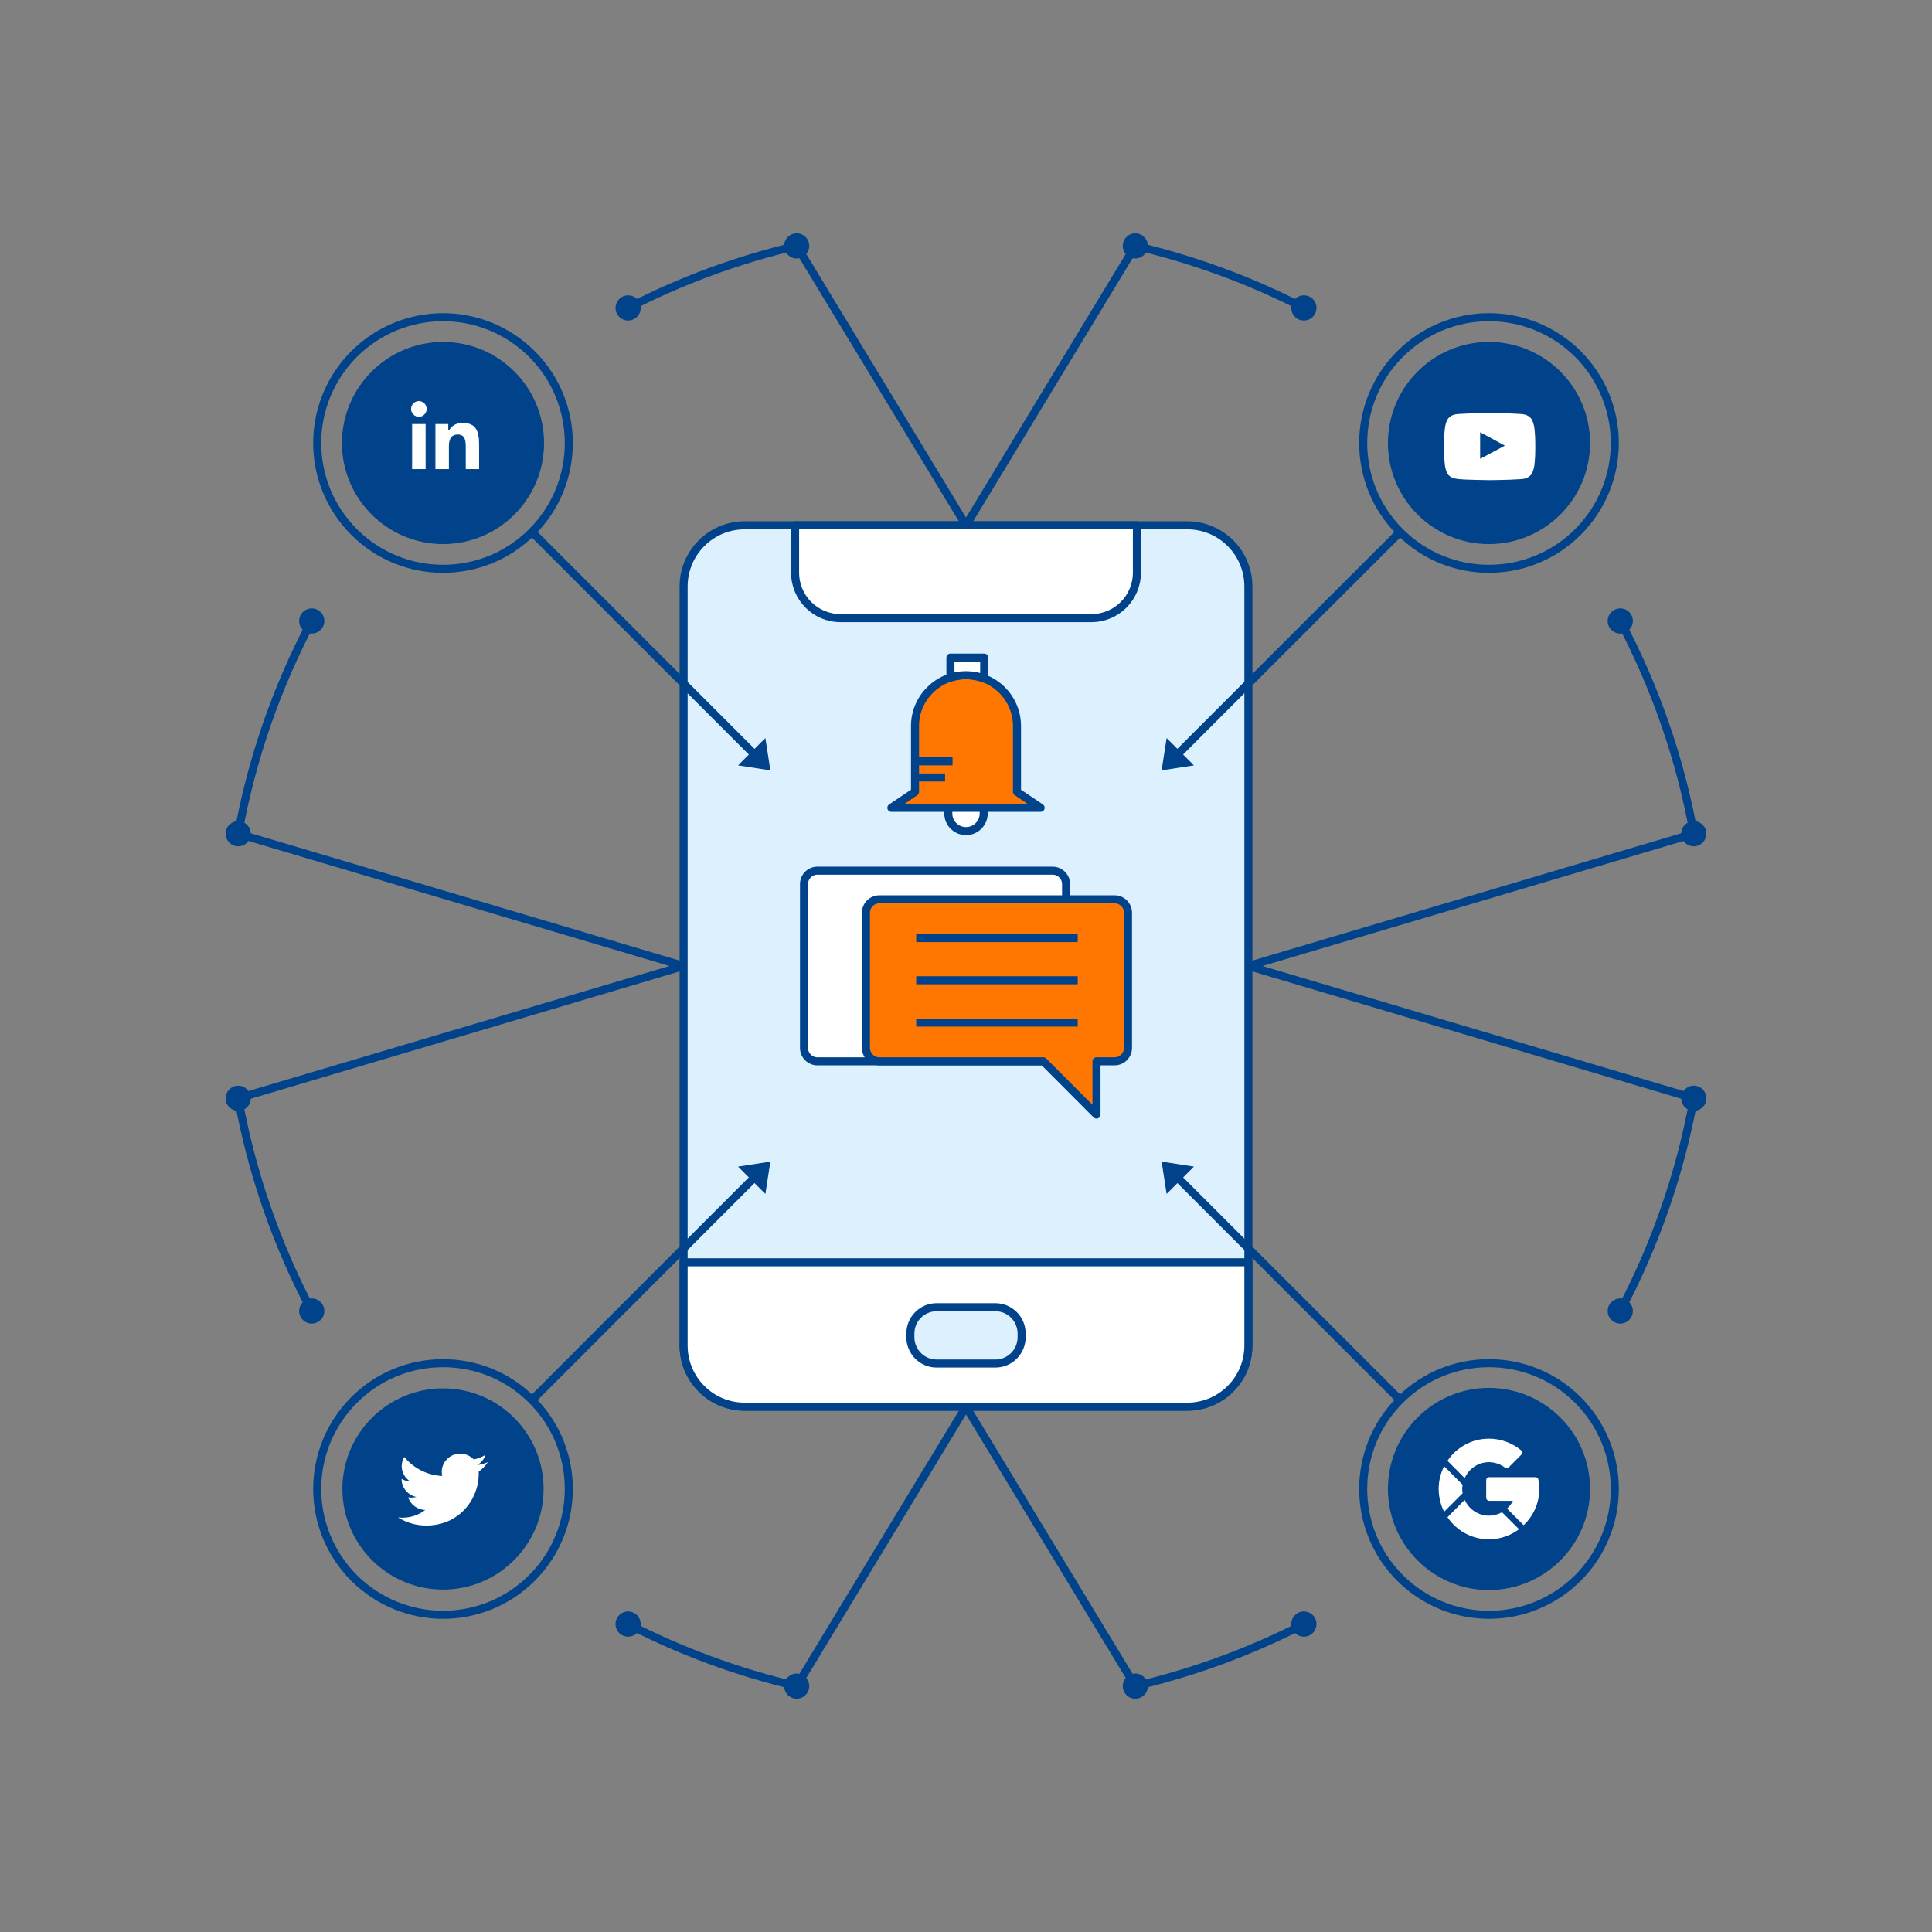 <?xml version="1.0" encoding="UTF-8"?> <!-- Creator: CorelDRAW X8 --> <svg xmlns="http://www.w3.org/2000/svg" xmlns:xlink="http://www.w3.org/1999/xlink" xml:space="preserve" width="162.56mm" height="162.56mm" version="1.1" style="shape-rendering:geometricPrecision; text-rendering:geometricPrecision; image-rendering:optimizeQuality; fill-rule:evenodd; clip-rule:evenodd" viewBox="0 0 16256 16256"><rect x="0" y="0" width="16256" height="16256" fill="#808080" stroke="none"/> <defs> <style type="text/css"> <![CDATA[ .str0 {stroke:#00438B;stroke-width:67.73} .str6 {stroke:#00438B;stroke-width:7.62} .str4 {stroke:#00438B;stroke-width:67.73;stroke-linecap:round;stroke-linejoin:round} .str5 {stroke:#00438B;stroke-width:67.73;stroke-linejoin:round} .str1 {stroke:#00438B;stroke-width:67.74;stroke-linejoin:round} .str2 {stroke:#00438B;stroke-width:67.74;stroke-linejoin:round} .str3 {stroke:#00438B;stroke-width:67.74;stroke-linejoin:round} .fil0 {fill:none} .fil7 {fill:none;fill-rule:nonzero} .fil1 {fill:#00438B} .fil5 {fill:#FF7700} .fil4 {fill:white} .fil8 {fill:#00438B;fill-rule:nonzero} .fil2 {fill:#DDF0FE;fill-rule:nonzero} .fil6 {fill:#FF7700;fill-rule:nonzero} .fil3 {fill:white;fill-rule:nonzero} ]]> </style> </defs> <g id="_artboard">  <g id="_562123450336"> <path class="fil0 str0" d="M5285 13665c444,229 920,405 1418,522l1425 -2351 1425 2351c498,-117 974,-293 1418,-522m2662 -8440c292,553 504,1154 619,1790l-3748 1113 3748 1113c-115,636 -327,1237 -619,1790m-8348 -8440c444,-229 920,-405 1418,-522l1425 2351 1425 -2351c498,117 974,293 1418,522m-8348 2634c-292,553 -504,1154 -619,1790l3748 1113 -3748 1113c115,636 327,1237 619,1790"></path> <path class="fil1" d="M2623 5119c-29,0 -56,12 -75,31 -19,19 -31,46 -31,75 0,29 12,56 31,75 19,19 46,31 75,31 29,0 55,-12 75,-31 19,-19 31,-46 31,-75 0,-29 -12,-56 -31,-75 -20,-19 -46,-31 -75,-31zm-619 4016c-29,0 -55,12 -74,31 -20,20 -31,46 -31,75 0,30 11,56 31,75 19,19 45,31 74,31 30,0 56,-12 75,-31 19,-19 31,-45 31,-75 0,-29 -12,-55 -31,-75 -19,-19 -45,-31 -75,-31zm619 1790c-29,0 -56,12 -75,31 -19,19 -31,46 -31,75 0,29 12,56 31,75 19,19 46,31 75,31 29,0 55,-12 75,-31 19,-19 31,-46 31,-75 0,-29 -12,-56 -31,-75 -20,-19 -46,-31 -75,-31zm2662 2634c-29,0 -56,12 -75,31 -19,19 -31,46 -31,75 0,29 12,56 31,75 19,19 46,31 75,31 29,0 56,-12 75,-31 19,-19 31,-46 31,-75 0,-29 -12,-56 -31,-75 -19,-19 -46,-31 -75,-31zm1418 522c-29,0 -55,12 -74,31 -19,19 -31,46 -31,75 0,29 12,56 31,75 19,19 45,31 74,31 30,0 56,-12 75,-31 19,-19 31,-46 31,-75 0,-29 -12,-56 -31,-75 -19,-19 -45,-31 -75,-31zm2850 0c-30,0 -56,12 -75,31 -19,19 -31,46 -31,75 0,29 12,56 31,75 19,19 45,31 75,31 29,0 55,-12 74,-31 20,-19 31,-46 31,-75 0,-29 -11,-56 -31,-75 -19,-19 -45,-31 -74,-31zm1418 -522c-29,0 -56,12 -75,31 -19,19 -31,46 -31,75 0,29 12,56 31,75 19,19 46,31 75,31 29,0 56,-12 75,-31 19,-19 31,-46 31,-75 0,-29 -12,-56 -31,-75 -19,-19 -46,-31 -75,-31zm2662 -2634c-29,0 -55,12 -75,31 -19,19 -31,46 -31,75 0,29 12,56 31,75 20,19 46,31 75,31 29,0 56,-12 75,-31 19,-19 31,-46 31,-75 0,-29 -12,-56 -31,-75 -19,-19 -46,-31 -75,-31zm619 -1790c-30,0 -56,12 -75,31 -19,20 -31,46 -31,75 0,30 12,56 31,75 19,19 45,31 75,31 29,0 55,-12 74,-31 20,-19 31,-45 31,-75 0,-29 -11,-55 -31,-75 -19,-19 -45,-31 -74,-31zm0 -2226c-30,0 -56,12 -75,31 -19,19 -31,45 -31,75 0,29 12,55 31,75 19,19 45,31 75,31 29,0 55,-12 74,-31 20,-20 31,-46 31,-75 0,-30 -11,-56 -31,-75 -19,-19 -45,-31 -74,-31zm-619 -1790c-29,0 -55,12 -75,31 -19,19 -31,46 -31,75 0,29 12,56 31,75 20,19 46,31 75,31 29,0 56,-12 75,-31 19,-19 31,-46 31,-75 0,-29 -12,-56 -31,-75 -19,-19 -46,-31 -75,-31zm-2662 -2634c-29,0 -56,12 -75,31 -19,19 -31,46 -31,75 0,29 12,56 31,75 19,19 46,31 75,31 29,0 56,-12 75,-31 19,-19 31,-46 31,-75 0,-29 -12,-56 -31,-75 -19,-19 -46,-31 -75,-31zm-1418 -522c-30,0 -56,12 -75,31 -19,19 -31,46 -31,75 0,29 12,56 31,75 19,19 45,31 75,31 29,0 55,-12 74,-31 19,-19 31,-46 31,-75 0,-29 -12,-56 -31,-75 -19,-19 -45,-31 -74,-31zm-2850 0c-29,0 -55,12 -74,31 -20,19 -31,46 -31,75 0,29 11,56 31,75 19,19 45,31 74,31 30,0 56,-12 75,-31 19,-19 31,-46 31,-75 0,-29 -12,-56 -31,-75 -19,-19 -45,-31 -75,-31zm-1418 522c-29,0 -56,12 -75,31 -19,19 -31,46 -31,75 0,29 12,56 31,75 19,19 46,31 75,31 29,0 56,-12 75,-31 19,-19 31,-46 31,-75 0,-29 -12,-56 -31,-75 -19,-19 -46,-31 -75,-31zm-3281 4424c-29,0 -55,12 -74,31 -20,19 -31,45 -31,75 0,29 11,55 31,75 19,19 45,31 74,31 30,0 56,-12 75,-31 19,-20 31,-46 31,-75 0,-30 -12,-56 -31,-75 -19,-19 -45,-31 -75,-31z"></path> </g> <g id="_562123448160"> <path class="fil2 str1" d="M10504 11321c0,285 -230,515 -514,515l-3724 0c-284,0 -514,-230 -514,-515l0 -6386c0,-285 230,-515 514,-515l3724 0c284,0 514,230 514,515l0 6386z"></path> <path class="fil3 str2" d="M10504 11321c0,285 -230,515 -514,515l-3724 0c-284,0 -514,-230 -514,-515l0 -700 4752 0 0 700z"></path> <path class="fil2 str3" d="M8375 11473l-494 0c-122,0 -221,-99 -221,-222l0 -30c0,-123 99,-222 221,-222l494 0c122,0 221,99 221,222l0 30c0,123 -99,222 -221,222z"></path> <path class="fil3 str3" d="M9183 5201l-2110 0c-212,0 -383,-171 -383,-383l0 -398 2876 0 0 398c0,212 -171,383 -383,383z"></path> </g> <g id="_562123446176"> <path class="fil4 str4" d="M8857 7326l-1979 0c-63,0 -113,51 -113,113l0 657 0 64 0 657c0,62 50,113 113,113l1979 0c62,0 113,-51 113,-113l0 -1378c0,-62 -51,-113 -113,-113z"></path> <g> <path class="fil5 str4" d="M7286 7680l0 391 0 355 0 391c0,62 51,113 113,113l263 0 1117 0 447 448 0 -448 152 0c63,0 113,-51 113,-113l0 -1137c0,-62 -50,-113 -113,-113l-1979 0c-62,0 -113,51 -113,113z"></path> <path class="fil0 str0" d="M9068 8248l-1359 0m1359 356l-1359 0m1359 -711l-1359 0"></path> </g> </g> <g id="_562123444896"> <path class="fil6 str5" d="M8756 6797l-1256 0 199 -134 0 -554c0,-236 192,-428 429,-428l0 0c237,0 429,192 429,428l0 554 199 134z"></path> <line class="fil7 str5" x1="7708" y1="6406" x2="8015" y2="6406"></line> <line class="fil7 str5" x1="7708" y1="6542" x2="7952" y2="6542"></line> <path class="fil3 str5" d="M8128 5681l0 0c54,0 105,10 153,28l0 -176 -284 0 0 168c41,-13 85,-20 131,-20z"></path> <path class="fil3 str5" d="M8128 6993l0 0c-82,0 -149,-66 -149,-149l0 -47 298 0 0 47c0,83 -67,149 -149,149z"></path> </g> <g id="_562123439200"> <path class="fil0 str0" d="M6403 6403l-1927 -1927m5376 1927l1928 -1927m-5377 5376l-1927 1928m5376 -1928l1928 1928"></path> <g> <polygon class="fil8" points="9774,9774 9816,10046 10046,9816 "></polygon> <polygon class="fil8" points="9774,6482 9816,6210 10046,6440 "></polygon> <polygon class="fil8" points="6482,9774 6210,9816 6440,10046 "></polygon> <polygon class="fil8" points="6482,6482 6210,6440 6440,6210 "></polygon> </g> </g> <g id="_562123461056"> <g> <path class="fil0 str0" d="M11780 11780c-207,207 -310,477 -310,748 0,271 103,542 310,749 207,206 477,310 748,310 271,0 542,-104 749,-310 206,-207 310,-478 310,-749 0,-271 -104,-541 -310,-748 -207,-207 -478,-310 -749,-310 -271,0 -541,103 -748,310z"></path> <path class="fil0 str0" d="M11780 2979c-207,207 -310,478 -310,749 0,271 103,541 310,748 207,207 477,310 748,310 271,0 542,-103 749,-310 206,-207 310,-477 310,-748 0,-271 -104,-542 -310,-749 -207,-206 -478,-310 -749,-310 -271,0 -541,104 -748,310z"></path> <path class="fil0 str0" d="M2979 11780c-206,207 -310,477 -310,748 0,271 104,542 310,749 207,206 478,310 749,310 271,0 541,-104 748,-310 207,-207 310,-478 310,-749 0,-271 -103,-541 -310,-748 -207,-207 -477,-310 -748,-310 -271,0 -542,103 -749,310z"></path> <path class="fil0 str0" d="M2979 2979c-206,207 -310,478 -310,749 0,271 104,541 310,748 207,207 478,310 749,310 271,0 541,-103 748,-310 207,-207 310,-477 310,-748 0,-271 -103,-542 -310,-749 -207,-206 -477,-310 -748,-310 -271,0 -542,104 -749,310z"></path> </g> <g> <g> <path class="fil8 str6" d="M12528 11682c-467,0 -846,379 -846,846 0,467 379,847 846,847 467,0 847,-380 847,-847 0,-467 -380,-846 -847,-846z"></path> <path class="fil3" d="M12952 12528c0,-26 -3,-53 -8,-79 -2,-11 -12,-20 -24,-20l-390 0c-14,0 -25,11 -25,25l0 149c0,13 11,25 25,25l200 0c-12,25 -30,47 -50,65l140 140c81,-77 132,-185 132,-305zm-645 36c-2,-12 -4,-23 -4,-36 0,-12 2,-24 4,-35l-156 -156c-29,57 -46,122 -46,191 0,69 17,134 46,192l156 -156zm221 388c95,0 182,-32 253,-85l-143 -143c-33,19 -70,29 -110,29 -91,0 -169,-55 -204,-133l-145 146c76,112 204,186 349,186zm0 -649c49,0 95,16 134,45 10,8 24,7 33,-2l105 -106c5,-5 8,-12 8,-19 -1,-7 -4,-13 -9,-18 -76,-63 -172,-98 -271,-98 -145,0 -273,74 -349,186l145 146c35,-79 113,-134 204,-134z"></path> </g> <g> <path class="fil8 str6" d="M12528 2881c-467,0 -846,380 -846,847 0,467 379,846 846,846 467,0 847,-379 847,-846 0,-467 -380,-847 -847,-847z"></path> <path class="fil3" d="M12918 3739l0 0 0 49c0,65 -8,129 -8,129 0,0 -8,56 -30,80 -30,32 -62,32 -77,34 -107,8 -269,9 -269,9 0,0 -199,-2 -261,-9 -17,-3 -55,-2 -85,-34 -23,-24 -30,-80 -30,-80 0,0 -8,-64 -8,-129l0 -53 0 -8c0,-64 8,-129 8,-129 0,0 7,-55 30,-80 30,-31 62,-32 77,-34 108,-8 269,-8 269,-8l0 0c0,0 162,0 269,8 15,2 47,3 77,34 22,25 30,80 30,80 0,0 8,65 8,129l0 12zm-464 -102l0 52 0 172 208 -111 -113 -62 -95 -51z"></path> </g> <g> <path class="fil8" d="M3728 11682c-467,0 -847,379 -847,846 0,467 380,847 847,847 467,0 846,-380 846,-847 0,-467 -379,-846 -846,-846z"></path> <path class="fil3" d="M4028 12382l0 0c0,6 0,13 0,20 0,30 -3,61 -10,92 -39,175 -189,342 -431,342 -88,0 -169,-25 -238,-68 12,1 24,2 37,2 73,0 139,-24 192,-65 -67,-2 -124,-46 -144,-107 9,2 19,3 29,3 14,0 27,-2 41,-5 -52,-11 -95,-47 -114,-95 -7,-17 -11,-35 -11,-55 0,-1 0,-1 0,-2 21,12 45,19 70,19 -41,-27 -69,-74 -69,-127 0,-28 8,-54 22,-77 76,93 190,154 319,160 -2,-11 -4,-23 -4,-35 0,-84 70,-153 155,-153 45,0 86,19 114,49 35,-7 68,-20 98,-38 -11,37 -36,66 -68,85 31,-4 61,-12 89,-24 -21,30 -47,58 -77,79z"></path> </g> <g> <path class="fil8 str6" d="M3728 2881c-467,0 -847,380 -847,847 0,467 380,846 847,846 467,0 846,-379 846,-846 0,-467 -379,-847 -846,-847z"></path> <path class="fil3 str6" d="M4035 3951l0 0 -120 0 0 -188c0,-45 -1,-103 -62,-103 -63,0 -72,49 -72,99l0 192 -121 0 0 -387 116 0 0 53 1 0c16,-31 56,-63 114,-63 122,0 144,80 144,185l0 212zm-450 0l0 0 -121 0 0 -387 121 0 0 387zm-60 -440l0 0c-39,0 -70,-31 -70,-70 0,-38 31,-70 70,-70 38,0 69,32 69,70 0,39 -31,70 -69,70z"></path> </g> </g> </g> </g> </svg> 
